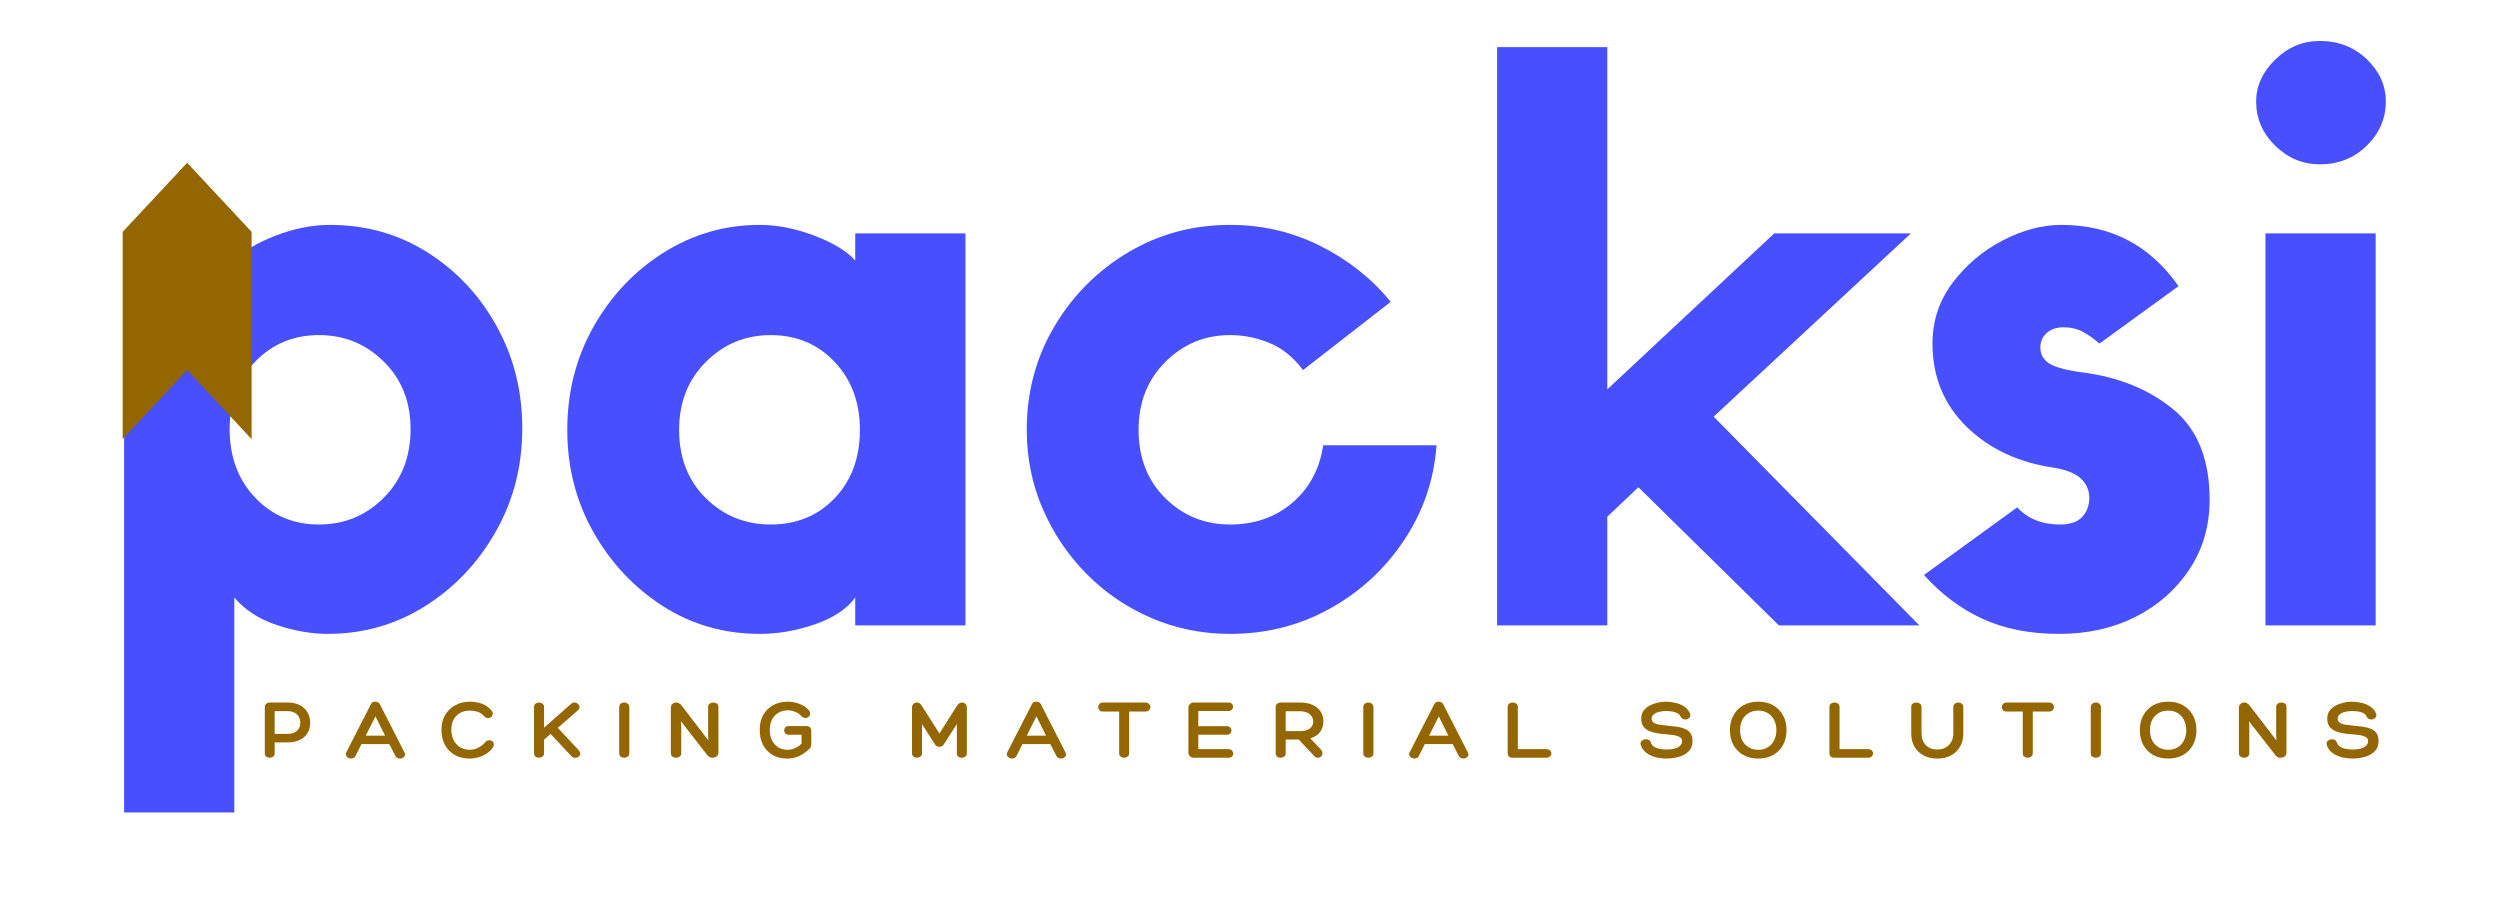 <svg xmlns="http://www.w3.org/2000/svg" xmlns:xlink="http://www.w3.org/1999/xlink" width="380" viewBox="0 0 285 105" height="140" preserveAspectRatio="xMidYMid meet"><defs><g></g><clipPath id="07972d0faf"><path d="M 13.984 18.531 L 28.684 18.531 L 28.684 50.059 L 13.984 50.059 Z M 13.984 18.531 " clip-rule="nonzero"></path></clipPath><clipPath id="0e7cbfa515"><path d="M 13.984 50.059 L 13.984 26.434 L 21.336 18.559 L 28.684 26.434 L 28.684 50.059 L 21.336 42.184 Z M 13.984 50.059 " clip-rule="nonzero"></path></clipPath></defs><g fill="#474fff" fill-opacity="1"><g transform="translate(9.727, 71.295)"><g><path d="M 16.984 21.328 L 4.422 21.328 L 4.422 -44.688 L 16.984 -44.688 L 16.984 -41.594 C 17.992 -42.656 19.555 -43.598 21.672 -44.422 C 23.797 -45.242 25.863 -45.656 27.875 -45.656 C 32 -45.656 35.711 -44.609 39.016 -42.516 C 42.328 -40.422 44.953 -37.617 46.891 -34.109 C 48.836 -30.598 49.812 -26.719 49.812 -22.469 C 49.812 -18.164 48.805 -14.242 46.797 -10.703 C 44.797 -7.16 42.113 -4.328 38.75 -2.203 C 35.395 -0.086 31.68 0.969 27.609 0.969 C 25.773 0.969 23.844 0.629 21.812 -0.047 C 19.781 -0.723 18.172 -1.77 16.984 -3.188 Z M 26.641 -33.094 C 23.742 -33.094 21.32 -32.086 19.375 -30.078 C 17.426 -28.078 16.453 -25.516 16.453 -22.391 C 16.453 -19.203 17.426 -16.586 19.375 -14.547 C 21.32 -12.516 23.742 -11.5 26.641 -11.5 C 29.523 -11.5 31.984 -12.516 34.016 -14.547 C 36.055 -16.586 37.078 -19.203 37.078 -22.391 C 37.078 -25.516 36.055 -28.078 34.016 -30.078 C 31.984 -32.086 29.523 -33.094 26.641 -33.094 Z M 26.641 -33.094 "></path></g></g></g><g fill="#474fff" fill-opacity="1"><g transform="translate(62.107, 71.295)"><g><path d="M 35.391 -44.688 L 47.953 -44.688 L 47.953 0 L 35.391 0 L 35.391 -3.188 C 34.453 -1.883 32.922 -0.863 30.797 -0.125 C 28.672 0.602 26.578 0.969 24.516 0.969 C 20.441 0.969 16.754 -0.086 13.453 -2.203 C 10.148 -4.328 7.508 -7.145 5.531 -10.656 C 3.551 -14.164 2.562 -18.047 2.562 -22.297 C 2.562 -26.598 3.562 -30.52 5.562 -34.062 C 7.57 -37.602 10.242 -40.422 13.578 -42.516 C 16.91 -44.609 20.555 -45.656 24.516 -45.656 C 26.516 -45.656 28.594 -45.242 30.75 -44.422 C 32.906 -43.598 34.453 -42.656 35.391 -41.594 Z M 25.75 -11.5 C 28.695 -11.5 31.129 -12.5 33.047 -14.5 C 34.961 -16.508 35.922 -19.109 35.922 -22.297 C 35.922 -25.422 34.961 -28 33.047 -30.031 C 31.129 -32.07 28.695 -33.094 25.75 -33.094 C 22.852 -33.094 20.391 -32.07 18.359 -30.031 C 16.328 -28 15.312 -25.422 15.312 -22.297 C 15.312 -19.109 16.328 -16.508 18.359 -14.5 C 20.391 -12.5 22.852 -11.5 25.75 -11.5 Z M 25.75 -11.5 "></path></g></g></g><g fill="#474fff" fill-opacity="1"><g transform="translate(114.486, 71.295)"><g><path d="M 36.359 -20.531 L 49.281 -20.531 C 48.988 -16.57 47.75 -12.957 45.562 -9.688 C 43.383 -6.414 40.566 -3.82 37.109 -1.906 C 33.66 0.008 29.875 0.969 25.75 0.969 C 22.562 0.969 19.566 0.363 16.766 -0.844 C 13.961 -2.051 11.5 -3.727 9.375 -5.875 C 7.25 -8.031 5.582 -10.508 4.375 -13.312 C 3.164 -16.113 2.562 -19.109 2.562 -22.297 C 2.562 -26.598 3.609 -30.52 5.703 -34.062 C 7.797 -37.602 10.598 -40.422 14.109 -42.516 C 17.617 -44.609 21.5 -45.656 25.75 -45.656 C 29.406 -45.656 32.828 -44.859 36.016 -43.266 C 39.203 -41.672 41.883 -39.547 44.062 -36.891 L 34.062 -29.109 C 32.945 -30.586 31.664 -31.617 30.219 -32.203 C 28.77 -32.797 27.281 -33.094 25.75 -33.094 C 22.852 -33.094 20.391 -32.07 18.359 -30.031 C 16.328 -28 15.312 -25.422 15.312 -22.297 C 15.312 -19.109 16.328 -16.508 18.359 -14.5 C 20.391 -12.5 22.852 -11.5 25.75 -11.5 C 28.52 -11.5 30.879 -12.32 32.828 -13.969 C 34.773 -15.625 35.953 -17.812 36.359 -20.531 Z M 36.359 -20.531 "></path></g></g></g><g fill="#474fff" fill-opacity="1"><g transform="translate(166.247, 71.295)"><g><path d="M 20.531 -15.75 L 16.984 -12.391 L 16.984 0 L 4.422 0 L 4.422 -65.922 L 16.984 -65.922 L 16.984 -26.906 L 36.016 -44.688 L 51.594 -44.688 L 29.109 -23.797 L 52.562 0 L 36.547 0 Z M 20.531 -15.75 "></path></g></g></g><g fill="#474fff" fill-opacity="1"><g transform="translate(218.272, 71.295)"><g><path d="M 15.922 -17.969 C 11.859 -18.551 8.523 -20.109 5.922 -22.641 C 3.328 -25.18 2.031 -28.344 2.031 -32.125 C 2.031 -34.719 2.797 -37.031 4.328 -39.062 C 5.867 -41.102 7.773 -42.711 10.047 -43.891 C 12.316 -45.066 14.539 -45.656 16.719 -45.656 C 22.383 -45.656 26.836 -43.328 30.078 -38.672 L 21.062 -32.125 C 20.469 -32.656 19.848 -33.098 19.203 -33.453 C 18.555 -33.805 17.816 -33.984 16.984 -33.984 C 16.16 -33.984 15.508 -33.758 15.031 -33.312 C 14.562 -32.875 14.328 -32.328 14.328 -31.672 C 14.328 -30.91 14.664 -30.305 15.344 -29.859 C 16.031 -29.422 17.285 -29.082 19.109 -28.844 C 23.242 -28.312 26.695 -26.91 29.469 -24.641 C 32.238 -22.367 33.625 -18.93 33.625 -14.328 C 33.625 -11.328 32.852 -8.676 31.312 -6.375 C 29.781 -4.07 27.734 -2.27 25.172 -0.969 C 22.609 0.32 19.703 0.969 16.453 0.969 C 13.148 0.969 10.242 0.395 7.734 -0.75 C 5.234 -1.906 3.008 -3.57 1.062 -5.75 L 11.688 -13.453 C 12.914 -12.148 14.535 -11.5 16.547 -11.5 C 17.723 -11.5 18.578 -11.789 19.109 -12.375 C 19.641 -12.969 19.906 -13.68 19.906 -14.516 C 19.906 -15.398 19.594 -16.133 18.969 -16.719 C 18.352 -17.312 17.336 -17.727 15.922 -17.969 Z M 15.922 -17.969 "></path></g></g></g><g fill="#474fff" fill-opacity="1"><g transform="translate(253.841, 71.295)"><g><path d="M 10.625 -52.562 C 8.676 -52.562 6.977 -53.27 5.531 -54.688 C 4.082 -56.102 3.359 -57.785 3.359 -59.734 C 3.359 -61.492 4.082 -63.082 5.531 -64.5 C 6.977 -65.914 8.676 -66.625 10.625 -66.625 C 12.738 -66.625 14.52 -65.93 15.969 -64.547 C 17.414 -63.16 18.141 -61.555 18.141 -59.734 C 18.141 -57.785 17.414 -56.102 15.969 -54.688 C 14.52 -53.27 12.738 -52.562 10.625 -52.562 Z M 16.984 -44.688 L 16.984 0 L 4.422 0 L 4.422 -44.688 Z M 16.984 -44.688 "></path></g></g></g><g fill="#946600" fill-opacity="1"><g transform="translate(29.609, 86.382)"><g><path d="M 1.703 -1.75 L 1.703 -0.5 C 1.703 -0.332 1.641 -0.207 1.516 -0.125 C 1.398 -0.039 1.273 0 1.141 0 C 0.992 0 0.863 -0.039 0.75 -0.125 C 0.633 -0.207 0.578 -0.332 0.578 -0.5 L 0.578 -5.781 C 0.578 -5.926 0.629 -6.047 0.734 -6.141 C 0.848 -6.242 0.984 -6.297 1.141 -6.297 L 3.156 -6.297 C 3.707 -6.297 4.176 -6.195 4.562 -6 C 4.945 -5.801 5.238 -5.531 5.438 -5.188 C 5.645 -4.844 5.75 -4.438 5.75 -3.969 C 5.75 -3.301 5.52 -2.766 5.062 -2.359 C 4.602 -1.953 3.957 -1.75 3.125 -1.75 Z M 1.703 -5.312 L 1.703 -2.719 L 3.125 -2.719 C 3.613 -2.719 3.984 -2.832 4.234 -3.062 C 4.492 -3.289 4.625 -3.594 4.625 -3.969 C 4.625 -4.375 4.5 -4.695 4.25 -4.938 C 4 -5.188 3.641 -5.312 3.172 -5.312 Z M 1.703 -5.312 "></path></g></g></g><g fill="#946600" fill-opacity="1"><g transform="translate(39.569, 86.382)"><g><path d="M 3.234 -6.391 C 3.336 -6.391 3.43 -6.367 3.516 -6.328 C 3.609 -6.285 3.68 -6.211 3.734 -6.109 L 6.531 -0.625 C 6.613 -0.488 6.633 -0.363 6.594 -0.25 C 6.551 -0.145 6.473 -0.062 6.359 0 C 6.254 0.062 6.141 0.094 6.016 0.094 C 5.922 0.094 5.828 0.066 5.734 0.016 C 5.641 -0.023 5.566 -0.094 5.516 -0.188 L 4.812 -1.562 L 1.641 -1.562 L 0.953 -0.188 C 0.898 -0.082 0.828 -0.008 0.734 0.031 C 0.641 0.07 0.547 0.094 0.453 0.094 C 0.336 0.094 0.223 0.062 0.109 0 C 0.004 -0.062 -0.066 -0.145 -0.109 -0.25 C -0.16 -0.363 -0.156 -0.484 -0.094 -0.609 L 2.719 -6.109 C 2.77 -6.223 2.836 -6.297 2.922 -6.328 C 3.004 -6.367 3.109 -6.391 3.234 -6.391 Z M 3.234 -4.719 L 2.125 -2.516 L 4.328 -2.516 Z M 3.234 -4.719 "></path></g></g></g><g fill="#946600" fill-opacity="1"><g transform="translate(50.092, 86.382)"><g><path d="M 3.453 -6.391 C 3.941 -6.391 4.395 -6.316 4.812 -6.172 C 5.227 -6.023 5.598 -5.77 5.922 -5.406 C 6.047 -5.258 6.098 -5.113 6.078 -4.969 C 6.066 -4.832 6.004 -4.723 5.891 -4.641 C 5.785 -4.555 5.66 -4.516 5.516 -4.516 C 5.367 -4.523 5.227 -4.598 5.094 -4.734 C 4.852 -5.004 4.594 -5.176 4.312 -5.25 C 4.039 -5.332 3.754 -5.375 3.453 -5.375 C 3.035 -5.375 2.672 -5.285 2.359 -5.109 C 2.047 -4.93 1.801 -4.68 1.625 -4.359 C 1.445 -4.035 1.359 -3.656 1.359 -3.219 C 1.359 -2.758 1.445 -2.352 1.625 -2 C 1.801 -1.656 2.051 -1.383 2.375 -1.188 C 2.695 -1 3.07 -0.906 3.5 -0.906 C 3.801 -0.906 4.109 -0.984 4.422 -1.141 C 4.734 -1.297 4.984 -1.488 5.172 -1.719 C 5.297 -1.875 5.438 -1.961 5.594 -1.984 C 5.75 -2.016 5.883 -1.988 6 -1.906 C 6.113 -1.832 6.18 -1.723 6.203 -1.578 C 6.223 -1.441 6.176 -1.289 6.062 -1.125 C 5.883 -0.875 5.656 -0.656 5.375 -0.469 C 5.094 -0.289 4.785 -0.148 4.453 -0.047 C 4.117 0.047 3.789 0.094 3.469 0.094 C 2.82 0.094 2.254 -0.039 1.766 -0.312 C 1.273 -0.594 0.895 -0.977 0.625 -1.469 C 0.363 -1.969 0.234 -2.551 0.234 -3.219 C 0.234 -3.852 0.375 -4.406 0.656 -4.875 C 0.938 -5.352 1.32 -5.723 1.812 -5.984 C 2.301 -6.254 2.848 -6.391 3.453 -6.391 Z M 3.453 -6.391 "></path></g></g></g><g fill="#946600" fill-opacity="1"><g transform="translate(60.319, 86.382)"><g><path d="M 5.641 -0.875 C 5.766 -0.727 5.828 -0.594 5.828 -0.469 C 5.828 -0.332 5.77 -0.219 5.656 -0.125 C 5.551 -0.039 5.422 0 5.266 0 C 5.191 0 5.113 -0.008 5.031 -0.031 C 4.957 -0.062 4.883 -0.113 4.812 -0.188 L 2.453 -2.719 L 1.703 -2.062 L 1.703 -0.516 C 1.703 -0.348 1.641 -0.219 1.516 -0.125 C 1.398 -0.039 1.27 0 1.125 0 C 0.977 0 0.848 -0.039 0.734 -0.125 C 0.617 -0.219 0.562 -0.348 0.562 -0.516 L 0.562 -5.781 C 0.562 -5.957 0.617 -6.086 0.734 -6.172 C 0.848 -6.254 0.977 -6.297 1.125 -6.297 C 1.27 -6.297 1.398 -6.254 1.516 -6.172 C 1.641 -6.086 1.703 -5.957 1.703 -5.781 L 1.703 -3.422 L 4.766 -6.125 C 4.891 -6.238 5.023 -6.297 5.172 -6.297 C 5.328 -6.297 5.461 -6.238 5.578 -6.125 C 5.691 -6.02 5.75 -5.906 5.75 -5.781 C 5.75 -5.633 5.68 -5.504 5.547 -5.391 L 3.266 -3.406 Z M 5.641 -0.875 "></path></g></g></g><g fill="#946600" fill-opacity="1"><g transform="translate(70.15, 86.382)"><g><path d="M 0.438 -5.75 C 0.438 -5.938 0.492 -6.07 0.609 -6.156 C 0.734 -6.25 0.867 -6.297 1.016 -6.297 C 1.16 -6.297 1.289 -6.25 1.406 -6.156 C 1.531 -6.07 1.594 -5.938 1.594 -5.75 L 1.594 -0.5 C 1.594 -0.332 1.531 -0.207 1.406 -0.125 C 1.289 -0.039 1.16 0 1.016 0 C 0.867 0 0.734 -0.039 0.609 -0.125 C 0.492 -0.207 0.438 -0.332 0.438 -0.5 Z M 0.438 -5.75 "></path></g></g></g><g fill="#946600" fill-opacity="1"><g transform="translate(75.96, 86.382)"><g><path d="M 4.766 -5.812 C 4.766 -5.969 4.828 -6.086 4.953 -6.172 C 5.078 -6.254 5.211 -6.297 5.359 -6.297 C 5.516 -6.297 5.648 -6.254 5.766 -6.172 C 5.879 -6.098 5.938 -5.977 5.938 -5.812 L 5.938 -0.594 C 5.938 -0.395 5.863 -0.242 5.719 -0.141 C 5.582 -0.047 5.43 0 5.266 0 C 5.16 0 5.051 -0.023 4.938 -0.078 C 4.832 -0.129 4.75 -0.195 4.688 -0.281 L 1.656 -4.172 L 1.703 -3.625 L 1.703 -0.516 C 1.703 -0.336 1.641 -0.207 1.516 -0.125 C 1.391 -0.039 1.254 0 1.109 0 C 0.961 0 0.828 -0.039 0.703 -0.125 C 0.578 -0.207 0.516 -0.336 0.516 -0.516 L 0.516 -5.688 C 0.516 -5.883 0.578 -6.035 0.703 -6.141 C 0.828 -6.242 0.969 -6.297 1.125 -6.297 C 1.25 -6.297 1.352 -6.27 1.438 -6.219 C 1.531 -6.164 1.617 -6.094 1.703 -6 L 4.797 -1.969 L 4.766 -2.625 Z M 4.766 -5.812 "></path></g></g></g><g fill="#946600" fill-opacity="1"><g transform="translate(86.424, 86.382)"><g><path d="M 6.062 -1.516 C 6.062 -1.453 6.051 -1.383 6.031 -1.312 C 6.008 -1.238 5.973 -1.172 5.922 -1.109 C 5.723 -0.879 5.477 -0.672 5.188 -0.484 C 4.906 -0.297 4.609 -0.148 4.297 -0.047 C 3.984 0.047 3.672 0.094 3.359 0.094 C 2.703 0.094 2.133 -0.039 1.656 -0.312 C 1.188 -0.594 0.82 -0.977 0.562 -1.469 C 0.301 -1.969 0.176 -2.547 0.188 -3.203 C 0.188 -3.836 0.316 -4.395 0.578 -4.875 C 0.848 -5.352 1.223 -5.723 1.703 -5.984 C 2.18 -6.254 2.742 -6.391 3.391 -6.391 C 3.816 -6.391 4.242 -6.312 4.672 -6.156 C 5.098 -6 5.457 -5.766 5.75 -5.453 C 5.883 -5.305 5.945 -5.16 5.938 -5.016 C 5.926 -4.867 5.863 -4.75 5.75 -4.656 C 5.645 -4.57 5.516 -4.531 5.359 -4.531 C 5.203 -4.539 5.051 -4.625 4.906 -4.781 C 4.695 -5 4.457 -5.156 4.188 -5.25 C 3.926 -5.352 3.66 -5.406 3.391 -5.406 C 2.984 -5.406 2.625 -5.312 2.312 -5.125 C 2 -4.938 1.754 -4.676 1.578 -4.344 C 1.41 -4.008 1.328 -3.617 1.328 -3.172 C 1.328 -2.734 1.41 -2.344 1.578 -2 C 1.754 -1.656 1.992 -1.383 2.297 -1.188 C 2.609 -1 2.969 -0.906 3.375 -0.906 C 3.656 -0.906 3.938 -0.969 4.219 -1.094 C 4.508 -1.219 4.754 -1.395 4.953 -1.625 L 4.953 -2.625 L 3.5 -2.625 C 3.32 -2.625 3.188 -2.672 3.094 -2.766 C 3.008 -2.867 2.969 -2.977 2.969 -3.094 C 2.969 -3.227 3.008 -3.348 3.094 -3.453 C 3.188 -3.555 3.32 -3.609 3.5 -3.609 L 5.469 -3.609 C 5.695 -3.609 5.852 -3.555 5.938 -3.453 C 6.02 -3.359 6.062 -3.234 6.062 -3.078 Z M 6.062 -1.516 "></path></g></g></g><g fill="#946600" fill-opacity="1"><g transform="translate(97.027, 86.382)"><g></g></g></g><g fill="#946600" fill-opacity="1"><g transform="translate(103.361, 86.382)"><g><path d="M 1.172 -6.297 C 1.379 -6.297 1.547 -6.195 1.672 -6 L 3.734 -2.766 L 5.781 -6 C 5.852 -6.102 5.938 -6.176 6.031 -6.219 C 6.125 -6.27 6.219 -6.297 6.312 -6.297 C 6.457 -6.297 6.582 -6.242 6.688 -6.141 C 6.801 -6.047 6.859 -5.91 6.859 -5.734 L 6.859 -0.516 C 6.859 -0.336 6.797 -0.207 6.672 -0.125 C 6.547 -0.039 6.414 0 6.281 0 C 6.133 0 6.004 -0.039 5.891 -0.125 C 5.773 -0.207 5.719 -0.336 5.719 -0.516 L 5.719 -3.844 L 4.25 -1.547 C 4.195 -1.441 4.117 -1.363 4.016 -1.312 C 3.922 -1.27 3.828 -1.25 3.734 -1.25 C 3.629 -1.25 3.523 -1.273 3.422 -1.328 C 3.328 -1.391 3.254 -1.469 3.203 -1.562 L 1.75 -3.828 L 1.75 -0.516 C 1.75 -0.336 1.688 -0.207 1.562 -0.125 C 1.438 -0.039 1.305 0 1.172 0 C 1.023 0 0.895 -0.039 0.781 -0.125 C 0.664 -0.207 0.609 -0.336 0.609 -0.516 L 0.609 -5.734 C 0.609 -5.898 0.664 -6.035 0.781 -6.141 C 0.895 -6.242 1.023 -6.297 1.172 -6.297 Z M 1.172 -6.297 "></path></g></g></g><g fill="#946600" fill-opacity="1"><g transform="translate(114.921, 86.382)"><g><path d="M 3.234 -6.391 C 3.336 -6.391 3.43 -6.367 3.516 -6.328 C 3.609 -6.285 3.68 -6.211 3.734 -6.109 L 6.531 -0.625 C 6.613 -0.488 6.633 -0.363 6.594 -0.25 C 6.551 -0.145 6.473 -0.062 6.359 0 C 6.254 0.062 6.141 0.094 6.016 0.094 C 5.922 0.094 5.828 0.066 5.734 0.016 C 5.641 -0.023 5.566 -0.094 5.516 -0.188 L 4.812 -1.562 L 1.641 -1.562 L 0.953 -0.188 C 0.898 -0.082 0.828 -0.008 0.734 0.031 C 0.641 0.07 0.547 0.094 0.453 0.094 C 0.336 0.094 0.223 0.062 0.109 0 C 0.004 -0.062 -0.066 -0.145 -0.109 -0.25 C -0.16 -0.363 -0.156 -0.484 -0.094 -0.609 L 2.719 -6.109 C 2.77 -6.223 2.836 -6.297 2.922 -6.328 C 3.004 -6.367 3.109 -6.391 3.234 -6.391 Z M 3.234 -4.719 L 2.125 -2.516 L 4.328 -2.516 Z M 3.234 -4.719 "></path></g></g></g><g fill="#946600" fill-opacity="1"><g transform="translate(125.445, 86.382)"><g><path d="M 5.109 -6.297 C 5.305 -6.297 5.453 -6.238 5.547 -6.125 C 5.648 -6.02 5.703 -5.906 5.703 -5.781 C 5.703 -5.656 5.648 -5.535 5.547 -5.422 C 5.453 -5.316 5.305 -5.266 5.109 -5.266 L 3.281 -5.266 L 3.281 -0.516 C 3.281 -0.336 3.219 -0.207 3.094 -0.125 C 2.969 -0.039 2.836 0 2.703 0 C 2.566 0 2.438 -0.039 2.312 -0.125 C 2.195 -0.207 2.141 -0.336 2.141 -0.516 L 2.141 -5.266 L 0.312 -5.266 C 0.113 -5.266 -0.023 -5.316 -0.109 -5.422 C -0.203 -5.535 -0.25 -5.656 -0.25 -5.781 C -0.25 -5.906 -0.203 -6.02 -0.109 -6.125 C -0.023 -6.238 0.113 -6.297 0.312 -6.297 Z M 5.109 -6.297 "></path></g></g></g><g fill="#946600" fill-opacity="1"><g transform="translate(134.901, 86.382)"><g><path d="M 5.141 -0.984 C 5.316 -0.984 5.453 -0.926 5.547 -0.812 C 5.641 -0.707 5.688 -0.594 5.688 -0.469 C 5.688 -0.352 5.641 -0.242 5.547 -0.141 C 5.461 -0.047 5.328 0 5.141 0 L 1.219 0 C 1.02 0 0.863 -0.055 0.75 -0.172 C 0.633 -0.285 0.578 -0.426 0.578 -0.594 L 0.578 -5.703 C 0.578 -5.859 0.633 -5.992 0.75 -6.109 C 0.863 -6.234 1.02 -6.297 1.219 -6.297 L 5.141 -6.297 C 5.316 -6.297 5.445 -6.242 5.531 -6.141 C 5.625 -6.047 5.672 -5.938 5.672 -5.812 C 5.672 -5.695 5.625 -5.586 5.531 -5.484 C 5.445 -5.379 5.316 -5.328 5.141 -5.328 L 1.703 -5.328 L 1.703 -3.594 L 4.969 -3.594 C 5.133 -3.594 5.258 -3.539 5.344 -3.438 C 5.438 -3.332 5.484 -3.219 5.484 -3.094 C 5.484 -2.977 5.438 -2.867 5.344 -2.766 C 5.258 -2.672 5.133 -2.625 4.969 -2.625 L 1.703 -2.625 L 1.703 -0.984 Z M 5.141 -0.984 "></path></g></g></g><g fill="#946600" fill-opacity="1"><g transform="translate(144.851, 86.382)"><g><path d="M 5.703 -0.969 C 5.848 -0.812 5.914 -0.656 5.906 -0.5 C 5.906 -0.352 5.852 -0.234 5.75 -0.141 C 5.645 -0.047 5.52 0 5.375 0 C 5.238 0.008 5.109 -0.051 4.984 -0.188 L 3.203 -2.078 L 1.719 -2.078 L 1.719 -0.516 C 1.719 -0.348 1.656 -0.219 1.531 -0.125 C 1.414 -0.039 1.285 0 1.141 0 C 0.992 0 0.863 -0.039 0.75 -0.125 C 0.633 -0.207 0.578 -0.332 0.578 -0.5 L 0.578 -5.781 C 0.578 -5.926 0.629 -6.047 0.734 -6.141 C 0.848 -6.242 0.984 -6.297 1.141 -6.297 L 3.344 -6.297 C 3.938 -6.297 4.43 -6.195 4.828 -6 C 5.223 -5.812 5.52 -5.555 5.719 -5.234 C 5.914 -4.91 6.016 -4.551 6.016 -4.156 C 6.016 -3.695 5.891 -3.289 5.641 -2.938 C 5.391 -2.594 5.016 -2.352 4.516 -2.219 Z M 1.719 -3.031 L 3.359 -3.031 C 3.879 -3.031 4.258 -3.141 4.5 -3.359 C 4.75 -3.578 4.867 -3.836 4.859 -4.141 C 4.848 -4.473 4.711 -4.75 4.453 -4.969 C 4.191 -5.188 3.828 -5.297 3.359 -5.297 L 1.719 -5.297 Z M 1.719 -3.031 "></path></g></g></g><g fill="#946600" fill-opacity="1"><g transform="translate(154.979, 86.382)"><g><path d="M 0.438 -5.75 C 0.438 -5.938 0.492 -6.07 0.609 -6.156 C 0.734 -6.25 0.867 -6.297 1.016 -6.297 C 1.16 -6.297 1.289 -6.25 1.406 -6.156 C 1.531 -6.07 1.594 -5.938 1.594 -5.75 L 1.594 -0.5 C 1.594 -0.332 1.531 -0.207 1.406 -0.125 C 1.289 -0.039 1.16 0 1.016 0 C 0.867 0 0.734 -0.039 0.609 -0.125 C 0.492 -0.207 0.438 -0.332 0.438 -0.5 Z M 0.438 -5.75 "></path></g></g></g><g fill="#946600" fill-opacity="1"><g transform="translate(160.789, 86.382)"><g><path d="M 3.234 -6.391 C 3.336 -6.391 3.43 -6.367 3.516 -6.328 C 3.609 -6.285 3.68 -6.211 3.734 -6.109 L 6.531 -0.625 C 6.613 -0.488 6.633 -0.363 6.594 -0.25 C 6.551 -0.145 6.473 -0.062 6.359 0 C 6.254 0.062 6.141 0.094 6.016 0.094 C 5.922 0.094 5.828 0.066 5.734 0.016 C 5.641 -0.023 5.566 -0.094 5.516 -0.188 L 4.812 -1.562 L 1.641 -1.562 L 0.953 -0.188 C 0.898 -0.082 0.828 -0.008 0.734 0.031 C 0.641 0.07 0.547 0.094 0.453 0.094 C 0.336 0.094 0.223 0.062 0.109 0 C 0.004 -0.062 -0.066 -0.145 -0.109 -0.25 C -0.16 -0.363 -0.156 -0.484 -0.094 -0.609 L 2.719 -6.109 C 2.77 -6.223 2.836 -6.297 2.922 -6.328 C 3.004 -6.367 3.109 -6.391 3.234 -6.391 Z M 3.234 -4.719 L 2.125 -2.516 L 4.328 -2.516 Z M 3.234 -4.719 "></path></g></g></g><g fill="#946600" fill-opacity="1"><g transform="translate(171.312, 86.382)"><g><path d="M 1.156 0 C 0.945 0 0.797 -0.047 0.703 -0.141 C 0.609 -0.234 0.562 -0.363 0.562 -0.531 L 0.562 -5.781 C 0.562 -5.957 0.617 -6.086 0.734 -6.172 C 0.859 -6.254 0.992 -6.297 1.141 -6.297 C 1.285 -6.297 1.414 -6.254 1.531 -6.172 C 1.656 -6.086 1.719 -5.957 1.719 -5.781 L 1.719 -0.984 L 4.953 -0.984 C 5.148 -0.984 5.297 -0.93 5.391 -0.828 C 5.492 -0.723 5.547 -0.613 5.547 -0.5 C 5.547 -0.375 5.492 -0.258 5.391 -0.156 C 5.297 -0.051 5.148 0 4.953 0 Z M 1.156 0 "></path></g></g></g><g fill="#946600" fill-opacity="1"><g transform="translate(180.64, 86.382)"><g></g></g></g><g fill="#946600" fill-opacity="1"><g transform="translate(186.974, 86.382)"><g><path d="M 0.062 -1.484 C 0.02 -1.68 0.066 -1.832 0.203 -1.938 C 0.348 -2.051 0.504 -2.109 0.672 -2.109 C 0.805 -2.109 0.922 -2.078 1.016 -2.016 C 1.117 -1.953 1.188 -1.859 1.219 -1.734 C 1.289 -1.516 1.426 -1.348 1.625 -1.234 C 1.82 -1.117 2.047 -1.039 2.297 -1 C 2.547 -0.957 2.781 -0.938 3 -0.938 C 3.176 -0.938 3.363 -0.945 3.562 -0.969 C 3.77 -1 3.961 -1.047 4.141 -1.109 C 4.328 -1.18 4.477 -1.281 4.594 -1.406 C 4.719 -1.531 4.781 -1.691 4.781 -1.891 C 4.781 -2.109 4.691 -2.266 4.516 -2.359 C 4.336 -2.461 4.113 -2.535 3.844 -2.578 C 3.582 -2.617 3.301 -2.648 3 -2.672 C 2.664 -2.691 2.328 -2.727 1.984 -2.781 C 1.648 -2.832 1.344 -2.914 1.062 -3.031 C 0.781 -3.156 0.551 -3.332 0.375 -3.562 C 0.207 -3.789 0.125 -4.094 0.125 -4.469 C 0.125 -4.801 0.207 -5.086 0.375 -5.328 C 0.551 -5.578 0.773 -5.773 1.047 -5.922 C 1.328 -6.078 1.629 -6.191 1.953 -6.266 C 2.273 -6.348 2.594 -6.391 2.906 -6.391 C 3.25 -6.391 3.609 -6.348 3.984 -6.266 C 4.359 -6.191 4.703 -6.051 5.016 -5.844 C 5.328 -5.645 5.555 -5.363 5.703 -5 C 5.754 -4.82 5.719 -4.672 5.594 -4.547 C 5.469 -4.422 5.316 -4.359 5.141 -4.359 C 5.035 -4.359 4.938 -4.383 4.844 -4.438 C 4.75 -4.488 4.68 -4.555 4.641 -4.641 C 4.555 -4.848 4.414 -5 4.219 -5.094 C 4.031 -5.195 3.816 -5.258 3.578 -5.281 C 3.336 -5.312 3.113 -5.328 2.906 -5.328 C 2.781 -5.328 2.625 -5.312 2.438 -5.281 C 2.258 -5.258 2.082 -5.219 1.906 -5.156 C 1.738 -5.094 1.598 -5 1.484 -4.875 C 1.367 -4.758 1.312 -4.617 1.312 -4.453 C 1.312 -4.242 1.395 -4.086 1.562 -3.984 C 1.727 -3.879 1.945 -3.805 2.219 -3.766 C 2.488 -3.723 2.785 -3.688 3.109 -3.656 C 3.453 -3.625 3.789 -3.586 4.125 -3.547 C 4.469 -3.504 4.773 -3.426 5.047 -3.312 C 5.328 -3.207 5.551 -3.047 5.719 -2.828 C 5.883 -2.609 5.969 -2.301 5.969 -1.906 C 5.969 -1.508 5.875 -1.18 5.688 -0.922 C 5.5 -0.672 5.254 -0.469 4.953 -0.312 C 4.648 -0.164 4.328 -0.062 3.984 0 C 3.641 0.062 3.312 0.094 3 0.094 C 2.738 0.094 2.457 0.066 2.156 0.016 C 1.852 -0.023 1.555 -0.109 1.266 -0.234 C 0.984 -0.359 0.734 -0.52 0.516 -0.719 C 0.305 -0.926 0.156 -1.18 0.062 -1.484 Z M 0.062 -1.484 "></path></g></g></g><g fill="#946600" fill-opacity="1"><g transform="translate(196.993, 86.382)"><g><path d="M 6.672 -3.141 C 6.672 -2.492 6.535 -1.926 6.266 -1.438 C 5.992 -0.957 5.617 -0.582 5.141 -0.312 C 4.66 -0.039 4.098 0.094 3.453 0.094 C 2.805 0.094 2.238 -0.039 1.75 -0.312 C 1.27 -0.582 0.895 -0.957 0.625 -1.438 C 0.352 -1.926 0.219 -2.492 0.219 -3.141 C 0.219 -3.797 0.352 -4.363 0.625 -4.844 C 0.895 -5.332 1.27 -5.711 1.75 -5.984 C 2.238 -6.254 2.805 -6.391 3.453 -6.391 C 4.098 -6.391 4.66 -6.254 5.141 -5.984 C 5.617 -5.711 5.992 -5.332 6.266 -4.844 C 6.535 -4.363 6.672 -3.797 6.672 -3.141 Z M 3.453 -0.906 C 3.867 -0.906 4.227 -1 4.531 -1.188 C 4.844 -1.375 5.082 -1.633 5.25 -1.969 C 5.426 -2.312 5.516 -2.703 5.516 -3.141 C 5.516 -3.586 5.426 -3.977 5.25 -4.312 C 5.082 -4.645 4.844 -4.906 4.531 -5.094 C 4.227 -5.281 3.867 -5.375 3.453 -5.375 C 3.035 -5.375 2.672 -5.281 2.359 -5.094 C 2.047 -4.906 1.801 -4.645 1.625 -4.312 C 1.457 -3.977 1.375 -3.586 1.375 -3.141 C 1.375 -2.703 1.457 -2.312 1.625 -1.969 C 1.801 -1.633 2.047 -1.375 2.359 -1.188 C 2.672 -1 3.035 -0.906 3.453 -0.906 Z M 3.453 -0.906 "></path></g></g></g><g fill="#946600" fill-opacity="1"><g transform="translate(207.991, 86.382)"><g><path d="M 1.156 0 C 0.945 0 0.797 -0.047 0.703 -0.141 C 0.609 -0.234 0.562 -0.363 0.562 -0.531 L 0.562 -5.781 C 0.562 -5.957 0.617 -6.086 0.734 -6.172 C 0.859 -6.254 0.992 -6.297 1.141 -6.297 C 1.285 -6.297 1.414 -6.254 1.531 -6.172 C 1.656 -6.086 1.719 -5.957 1.719 -5.781 L 1.719 -0.984 L 4.953 -0.984 C 5.148 -0.984 5.297 -0.93 5.391 -0.828 C 5.492 -0.723 5.547 -0.613 5.547 -0.5 C 5.547 -0.375 5.492 -0.258 5.391 -0.156 C 5.297 -0.051 5.148 0 4.953 0 Z M 1.156 0 "></path></g></g></g><g fill="#946600" fill-opacity="1"><g transform="translate(217.319, 86.382)"><g><path d="M 5.359 -5.766 C 5.359 -5.941 5.414 -6.07 5.531 -6.156 C 5.656 -6.25 5.789 -6.297 5.938 -6.297 C 6.082 -6.297 6.211 -6.25 6.328 -6.156 C 6.441 -6.07 6.5 -5.945 6.5 -5.781 L 6.5 -2.781 C 6.5 -2.207 6.375 -1.703 6.125 -1.266 C 5.883 -0.836 5.539 -0.504 5.094 -0.266 C 4.656 -0.023 4.133 0.094 3.531 0.094 C 2.938 0.094 2.414 -0.023 1.969 -0.266 C 1.52 -0.504 1.172 -0.836 0.922 -1.266 C 0.68 -1.703 0.562 -2.207 0.562 -2.781 L 0.562 -5.797 C 0.562 -5.961 0.617 -6.086 0.734 -6.172 C 0.859 -6.254 0.992 -6.297 1.141 -6.297 C 1.285 -6.297 1.422 -6.254 1.547 -6.172 C 1.672 -6.086 1.734 -5.957 1.734 -5.781 L 1.734 -2.781 C 1.734 -2.227 1.895 -1.781 2.219 -1.438 C 2.551 -1.102 2.988 -0.938 3.531 -0.938 C 4.07 -0.938 4.508 -1.102 4.844 -1.438 C 5.188 -1.781 5.359 -2.227 5.359 -2.781 Z M 5.359 -5.766 "></path></g></g></g><g fill="#946600" fill-opacity="1"><g transform="translate(228.454, 86.382)"><g><path d="M 5.109 -6.297 C 5.305 -6.297 5.453 -6.238 5.547 -6.125 C 5.648 -6.02 5.703 -5.906 5.703 -5.781 C 5.703 -5.656 5.648 -5.535 5.547 -5.422 C 5.453 -5.316 5.305 -5.266 5.109 -5.266 L 3.281 -5.266 L 3.281 -0.516 C 3.281 -0.336 3.219 -0.207 3.094 -0.125 C 2.969 -0.039 2.836 0 2.703 0 C 2.566 0 2.438 -0.039 2.312 -0.125 C 2.195 -0.207 2.141 -0.336 2.141 -0.516 L 2.141 -5.266 L 0.312 -5.266 C 0.113 -5.266 -0.023 -5.316 -0.109 -5.422 C -0.203 -5.535 -0.25 -5.656 -0.25 -5.781 C -0.25 -5.906 -0.203 -6.02 -0.109 -6.125 C -0.023 -6.238 0.113 -6.297 0.312 -6.297 Z M 5.109 -6.297 "></path></g></g></g><g fill="#946600" fill-opacity="1"><g transform="translate(237.911, 86.382)"><g><path d="M 0.438 -5.75 C 0.438 -5.938 0.492 -6.07 0.609 -6.156 C 0.734 -6.25 0.867 -6.297 1.016 -6.297 C 1.16 -6.297 1.289 -6.25 1.406 -6.156 C 1.531 -6.07 1.594 -5.938 1.594 -5.75 L 1.594 -0.5 C 1.594 -0.332 1.531 -0.207 1.406 -0.125 C 1.289 -0.039 1.16 0 1.016 0 C 0.867 0 0.734 -0.039 0.609 -0.125 C 0.492 -0.207 0.438 -0.332 0.438 -0.5 Z M 0.438 -5.75 "></path></g></g></g><g fill="#946600" fill-opacity="1"><g transform="translate(243.721, 86.382)"><g><path d="M 6.672 -3.141 C 6.672 -2.492 6.535 -1.926 6.266 -1.438 C 5.992 -0.957 5.617 -0.582 5.141 -0.312 C 4.66 -0.039 4.098 0.094 3.453 0.094 C 2.805 0.094 2.238 -0.039 1.75 -0.312 C 1.27 -0.582 0.895 -0.957 0.625 -1.438 C 0.352 -1.926 0.219 -2.492 0.219 -3.141 C 0.219 -3.797 0.352 -4.363 0.625 -4.844 C 0.895 -5.332 1.27 -5.711 1.75 -5.984 C 2.238 -6.254 2.805 -6.391 3.453 -6.391 C 4.098 -6.391 4.66 -6.254 5.141 -5.984 C 5.617 -5.711 5.992 -5.332 6.266 -4.844 C 6.535 -4.363 6.672 -3.797 6.672 -3.141 Z M 3.453 -0.906 C 3.867 -0.906 4.227 -1 4.531 -1.188 C 4.844 -1.375 5.082 -1.633 5.25 -1.969 C 5.426 -2.312 5.516 -2.703 5.516 -3.141 C 5.516 -3.586 5.426 -3.977 5.25 -4.312 C 5.082 -4.645 4.844 -4.906 4.531 -5.094 C 4.227 -5.281 3.867 -5.375 3.453 -5.375 C 3.035 -5.375 2.672 -5.281 2.359 -5.094 C 2.047 -4.906 1.801 -4.645 1.625 -4.312 C 1.457 -3.977 1.375 -3.586 1.375 -3.141 C 1.375 -2.703 1.457 -2.312 1.625 -1.969 C 1.801 -1.633 2.047 -1.375 2.359 -1.188 C 2.672 -1 3.035 -0.906 3.453 -0.906 Z M 3.453 -0.906 "></path></g></g></g><g fill="#946600" fill-opacity="1"><g transform="translate(254.718, 86.382)"><g><path d="M 4.766 -5.812 C 4.766 -5.969 4.828 -6.086 4.953 -6.172 C 5.078 -6.254 5.211 -6.297 5.359 -6.297 C 5.516 -6.297 5.648 -6.254 5.766 -6.172 C 5.879 -6.098 5.938 -5.977 5.938 -5.812 L 5.938 -0.594 C 5.938 -0.395 5.863 -0.242 5.719 -0.141 C 5.582 -0.047 5.43 0 5.266 0 C 5.16 0 5.051 -0.023 4.938 -0.078 C 4.832 -0.129 4.75 -0.195 4.688 -0.281 L 1.656 -4.172 L 1.703 -3.625 L 1.703 -0.516 C 1.703 -0.336 1.641 -0.207 1.516 -0.125 C 1.391 -0.039 1.254 0 1.109 0 C 0.961 0 0.828 -0.039 0.703 -0.125 C 0.578 -0.207 0.516 -0.336 0.516 -0.516 L 0.516 -5.688 C 0.516 -5.883 0.578 -6.035 0.703 -6.141 C 0.828 -6.242 0.969 -6.297 1.125 -6.297 C 1.25 -6.297 1.352 -6.27 1.438 -6.219 C 1.531 -6.164 1.617 -6.094 1.703 -6 L 4.797 -1.969 L 4.766 -2.625 Z M 4.766 -5.812 "></path></g></g></g><g fill="#946600" fill-opacity="1"><g transform="translate(265.182, 86.382)"><g><path d="M 0.062 -1.484 C 0.02 -1.68 0.066 -1.832 0.203 -1.938 C 0.348 -2.051 0.504 -2.109 0.672 -2.109 C 0.805 -2.109 0.922 -2.078 1.016 -2.016 C 1.117 -1.953 1.188 -1.859 1.219 -1.734 C 1.289 -1.516 1.426 -1.348 1.625 -1.234 C 1.82 -1.117 2.047 -1.039 2.297 -1 C 2.547 -0.957 2.781 -0.938 3 -0.938 C 3.176 -0.938 3.363 -0.945 3.562 -0.969 C 3.77 -1 3.961 -1.047 4.141 -1.109 C 4.328 -1.18 4.477 -1.281 4.594 -1.406 C 4.719 -1.531 4.781 -1.691 4.781 -1.891 C 4.781 -2.109 4.691 -2.266 4.516 -2.359 C 4.336 -2.461 4.113 -2.535 3.844 -2.578 C 3.582 -2.617 3.301 -2.648 3 -2.672 C 2.664 -2.691 2.328 -2.727 1.984 -2.781 C 1.648 -2.832 1.344 -2.914 1.062 -3.031 C 0.781 -3.156 0.551 -3.332 0.375 -3.562 C 0.207 -3.789 0.125 -4.094 0.125 -4.469 C 0.125 -4.801 0.207 -5.086 0.375 -5.328 C 0.551 -5.578 0.773 -5.773 1.047 -5.922 C 1.328 -6.078 1.629 -6.191 1.953 -6.266 C 2.273 -6.348 2.594 -6.391 2.906 -6.391 C 3.25 -6.391 3.609 -6.348 3.984 -6.266 C 4.359 -6.191 4.703 -6.051 5.016 -5.844 C 5.328 -5.645 5.555 -5.363 5.703 -5 C 5.754 -4.82 5.719 -4.672 5.594 -4.547 C 5.469 -4.422 5.316 -4.359 5.141 -4.359 C 5.035 -4.359 4.938 -4.383 4.844 -4.438 C 4.75 -4.488 4.68 -4.555 4.641 -4.641 C 4.555 -4.848 4.414 -5 4.219 -5.094 C 4.031 -5.195 3.816 -5.258 3.578 -5.281 C 3.336 -5.312 3.113 -5.328 2.906 -5.328 C 2.781 -5.328 2.625 -5.312 2.438 -5.281 C 2.258 -5.258 2.082 -5.219 1.906 -5.156 C 1.738 -5.094 1.598 -5 1.484 -4.875 C 1.367 -4.758 1.312 -4.617 1.312 -4.453 C 1.312 -4.242 1.395 -4.086 1.562 -3.984 C 1.727 -3.879 1.945 -3.805 2.219 -3.766 C 2.488 -3.723 2.785 -3.688 3.109 -3.656 C 3.453 -3.625 3.789 -3.586 4.125 -3.547 C 4.469 -3.504 4.773 -3.426 5.047 -3.312 C 5.328 -3.207 5.551 -3.047 5.719 -2.828 C 5.883 -2.609 5.969 -2.301 5.969 -1.906 C 5.969 -1.508 5.875 -1.18 5.688 -0.922 C 5.5 -0.672 5.254 -0.469 4.953 -0.312 C 4.648 -0.164 4.328 -0.062 3.984 0 C 3.641 0.062 3.312 0.094 3 0.094 C 2.738 0.094 2.457 0.066 2.156 0.016 C 1.852 -0.023 1.555 -0.109 1.266 -0.234 C 0.984 -0.359 0.734 -0.52 0.516 -0.719 C 0.305 -0.926 0.156 -1.18 0.062 -1.484 Z M 0.062 -1.484 "></path></g></g></g><g clip-path="url(#07972d0faf)"><g clip-path="url(#0e7cbfa515)"><path fill="#946600" d="M 13.984 50.059 L 13.984 18.531 L 28.684 18.531 L 28.684 50.059 Z M 13.984 50.059 " fill-opacity="1" fill-rule="nonzero"></path></g></g></svg>